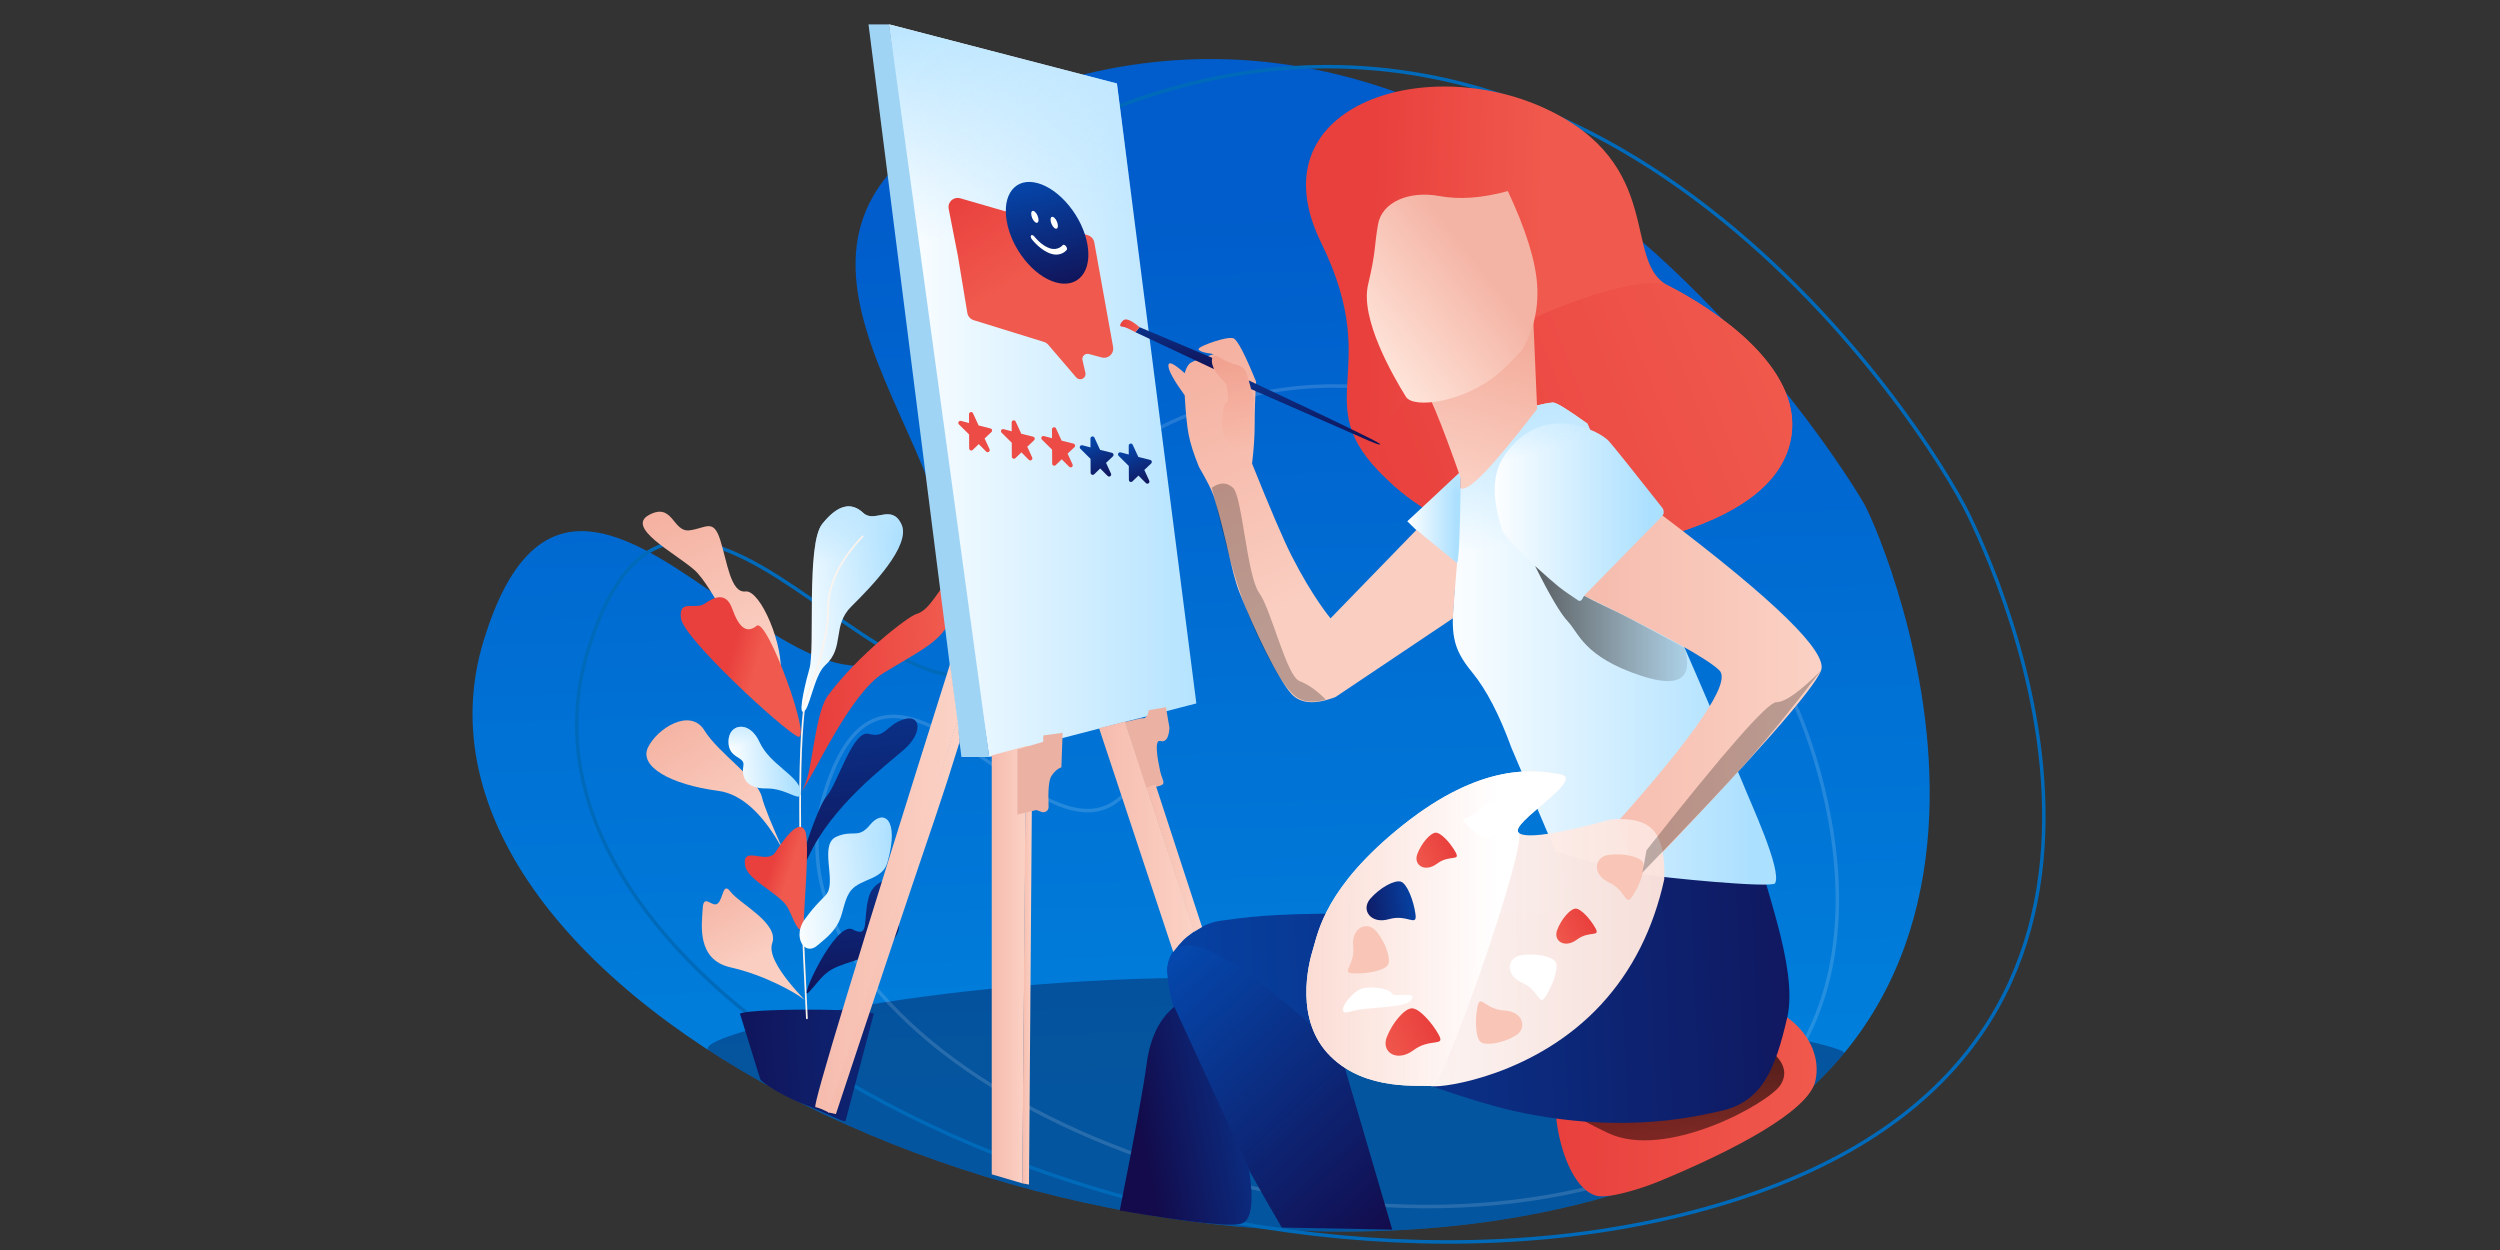 <?xml version="1.0" encoding="UTF-8"?>
<svg width="1440px" height="720px" viewBox="0 0 1440 720" version="1.1" xmlns="http://www.w3.org/2000/svg" xmlns:xlink="http://www.w3.org/1999/xlink">
    <rect x="0" y="0" width="1440" height="720" fill="#333333" stroke="none"/>
    <title>edit</title>
    <defs>
        <linearGradient x1="48.087%" y1="16.466%" x2="43.444%" y2="79.689%" id="linearGradient-1">
            <stop stop-color="#0080DC" offset="0%"></stop>
            <stop stop-color="#005DCB" offset="100%"></stop>
        </linearGradient>
        <linearGradient x1="6.258%" y1="49.172%" x2="96.806%" y2="50%" id="linearGradient-2">
            <stop stop-color="#E9403D" offset="0%"></stop>
            <stop stop-color="#F0594D" offset="100%"></stop>
        </linearGradient>
        <linearGradient x1="48.524%" y1="-93.511%" x2="48.524%" y2="242.442%" id="linearGradient-3">
            <stop stop-color="#000000" offset="0%"></stop>
            <stop stop-color="#000000" stop-opacity="0" offset="100%"></stop>
        </linearGradient>
        <linearGradient x1="129.088%" y1="45.016%" x2="-54.105%" y2="48.796%" id="linearGradient-4">
            <stop stop-color="#130B4B" offset="0%"></stop>
            <stop stop-color="#005ACA" offset="100%"></stop>
        </linearGradient>
        <linearGradient x1="17.569%" y1="47.22%" x2="48.042%" y2="63.061%" id="linearGradient-5">
            <stop stop-color="#E9403D" offset="0%"></stop>
            <stop stop-color="#F0594D" offset="100%"></stop>
        </linearGradient>
        <linearGradient x1="6.258%" y1="49.416%" x2="96.806%" y2="50%" id="linearGradient-6">
            <stop stop-color="#E9403D" offset="0%"></stop>
            <stop stop-color="#F0594D" offset="100%"></stop>
        </linearGradient>
        <linearGradient x1="-1.11022302e-14%" y1="50%" x2="91.43%" y2="50%" id="linearGradient-7">
            <stop stop-color="#FFFFFF" offset="0%"></stop>
            <stop stop-color="#ACE0FF" offset="100%"></stop>
        </linearGradient>
        <linearGradient x1="29.158%" y1="28.501%" x2="26.08%" y2="0%" id="linearGradient-8">
            <stop stop-color="#BEE6FF" stop-opacity="0" offset="0%"></stop>
            <stop stop-color="#BEE7FF" offset="100%"></stop>
        </linearGradient>
        <path d="M195.79,283.972 C182.468,285.007 194.821,318.337 192.776,343.467 C190.848,367.162 190.825,375.253 203,390.042 C211.117,399.902 218.674,414.439 225.672,433.655 L251.044,493.253 C273.716,500.02 289.623,504.243 298.766,505.922 C311.999,508.351 375.915,514.439 377.48,511.522 C381.542,503.954 363.383,465.274 358.591,453.196 C355.396,445.144 325.654,376.328 269.366,246.747 C258.077,238.659 251.484,234.615 249.589,234.615 C246.745,234.615 227.547,238.429 228.373,242.588 C229.2,246.747 209.112,282.938 195.79,283.972 Z" id="path-9"></path>
        <linearGradient x1="-1.11022302e-14%" y1="50%" x2="91.43%" y2="50%" id="linearGradient-10">
            <stop stop-color="#FFFFFF" offset="0%"></stop>
            <stop stop-color="#ACE0FF" offset="100%"></stop>
        </linearGradient>
        <linearGradient x1="34.754%" y1="28.501%" x2="32.503%" y2="0%" id="linearGradient-11">
            <stop stop-color="#BEE6FF" stop-opacity="0" offset="0%"></stop>
            <stop stop-color="#BEE7FF" offset="100%"></stop>
        </linearGradient>
        <path d="M196.37,282.938 L196.37,274.402 L165.621,303.007 C183.718,320.904 193.274,328.933 194.289,327.093 C195.304,325.253 195.998,310.535 196.37,282.938 Z" id="path-12"></path>
        <linearGradient x1="-1.11022302e-14%" y1="50%" x2="91.43%" y2="50%" id="linearGradient-13">
            <stop stop-color="#FFFFFF" offset="0%"></stop>
            <stop stop-color="#ACE0FF" offset="100%"></stop>
        </linearGradient>
        <linearGradient x1="8.1%" y1="28.501%" x2="1.912%" y2="0%" id="linearGradient-14">
            <stop stop-color="#BEE6FF" stop-opacity="0" offset="0%"></stop>
            <stop stop-color="#BEE7FF" offset="100%"></stop>
        </linearGradient>
        <path d="M281.892,257.009 C285.328,260.982 295.518,273.708 312.464,295.186 L312.464,295.186 C313.558,296.573 313.613,298.513 312.599,299.96 C302.614,314.208 295.251,323.704 290.51,328.448 C278.21,340.756 266.448,345.237 266.448,348.079 C266.448,354.943 222.304,314.767 220.146,307.821 C214.93,291.032 213.576,276.179 222.264,264.12 C243.928,234.05 276.554,250.837 281.892,257.009 Z" id="path-15"></path>
        <linearGradient x1="181.845%" y1="39.203%" x2="-31.563%" y2="39.203%" id="linearGradient-16">
            <stop stop-color="#FFE5DA" offset="0%"></stop>
            <stop stop-color="#F4B4A5" offset="100%"></stop>
        </linearGradient>
        <linearGradient x1="43.975%" y1="74.655%" x2="-6.865%" y2="-57.4%" id="linearGradient-17">
            <stop stop-color="#FACFC2" offset="0%"></stop>
            <stop stop-color="#F09885" offset="100%"></stop>
        </linearGradient>
        <linearGradient x1="47.802%" y1="7.173%" x2="56.048%" y2="134.643%" id="linearGradient-18">
            <stop stop-color="#F09885" offset="0%"></stop>
            <stop stop-color="#FACFC2" offset="100%"></stop>
        </linearGradient>
        <linearGradient x1="44.874%" y1="95.019%" x2="71.146%" y2="-32.871%" id="linearGradient-19">
            <stop stop-color="#FACFC2" offset="0%"></stop>
            <stop stop-color="#F09885" offset="100%"></stop>
        </linearGradient>
        <linearGradient x1="77.399%" y1="45.261%" x2="25.232%" y2="95.307%" id="linearGradient-20">
            <stop stop-color="#F4B4A5" offset="0%"></stop>
            <stop stop-color="#FFE5DA" offset="100%"></stop>
        </linearGradient>
        <linearGradient x1="92.56%" y1="106.509%" x2="-4.791%" y2="-29.261%" id="linearGradient-21">
            <stop stop-color="#130B4B" offset="0%"></stop>
            <stop stop-color="#005ACA" offset="100%"></stop>
        </linearGradient>
        <linearGradient x1="181.834%" y1="-8.742%" x2="11.92%" y2="44.332%" id="linearGradient-22">
            <stop stop-color="#005ACA" offset="0%"></stop>
            <stop stop-color="#130B4B" offset="100%"></stop>
        </linearGradient>
        <linearGradient x1="191.818%" y1="36.284%" x2="-4.114%" y2="67.698%" id="linearGradient-23">
            <stop stop-color="#F9CBBF" stop-opacity="0.96" offset="0%"></stop>
            <stop stop-color="#FFFFFF" offset="100%"></stop>
        </linearGradient>
        <linearGradient x1="72.785%" y1="38.742%" x2="-34.275%" y2="61.831%" id="linearGradient-24">
            <stop stop-color="#FFFFFF" offset="0%"></stop>
            <stop stop-color="#F9CBBF" stop-opacity="0.96" offset="100%"></stop>
        </linearGradient>
        <linearGradient x1="6.258%" y1="49.072%" x2="96.806%" y2="50%" id="linearGradient-25">
            <stop stop-color="#E9403D" offset="0%"></stop>
            <stop stop-color="#F0594D" offset="100%"></stop>
        </linearGradient>
        <linearGradient x1="6.258%" y1="49.058%" x2="96.806%" y2="50%" id="linearGradient-26">
            <stop stop-color="#E9403D" offset="0%"></stop>
            <stop stop-color="#F0594D" offset="100%"></stop>
        </linearGradient>
        <linearGradient x1="129.088%" y1="34.181%" x2="-54.105%" y2="46.178%" id="linearGradient-27">
            <stop stop-color="#130B4B" offset="0%"></stop>
            <stop stop-color="#005ACA" offset="100%"></stop>
        </linearGradient>
        <linearGradient x1="60.975%" y1="-135.3%" x2="60.975%" y2="120.912%" id="linearGradient-28">
            <stop stop-color="#005ACA" offset="0%"></stop>
            <stop stop-color="#130B4B" offset="100%"></stop>
        </linearGradient>
        <linearGradient x1="410.42%" y1="12.063%" x2="-54.105%" y2="46.339%" id="linearGradient-29">
            <stop stop-color="#005ACA" offset="0%"></stop>
            <stop stop-color="#130B4B" offset="100%"></stop>
        </linearGradient>
        <linearGradient x1="410.42%" y1="49.752%" x2="-54.105%" y2="49.976%" id="linearGradient-30">
            <stop stop-color="#005ACA" offset="0%"></stop>
            <stop stop-color="#130B4B" offset="100%"></stop>
        </linearGradient>
        <linearGradient x1="-1.11022302e-14%" y1="50%" x2="91.43%" y2="50%" id="linearGradient-31">
            <stop stop-color="#FFFFFF" offset="0%"></stop>
            <stop stop-color="#ACE0FF" offset="100%"></stop>
        </linearGradient>
        <linearGradient x1="32.779%" y1="28.501%" x2="30.236%" y2="0%" id="linearGradient-32">
            <stop stop-color="#BEE6FF" stop-opacity="0" offset="0%"></stop>
            <stop stop-color="#BEE7FF" offset="100%"></stop>
        </linearGradient>
        <path d="M102.193,94.228 C114.967,85.282 108.705,72.105 121.399,62.327 C134.093,52.548 159.939,31.736 155.778,18.971 C151.617,6.207 140.465,16.573 134.729,9.749 C128.994,2.924 121.322,2.622 110.511,13.131 C99.701,23.641 97.8,83.956 92.934,95.189 C90.807,100.099 83.48,118.887 86.301,119.204 C89.935,119.612 95.002,99.263 102.193,94.228 Z" id="path-33"></path>
        <linearGradient x1="46.565%" y1="74.655%" x2="17.581%" y2="-57.4%" id="linearGradient-34">
            <stop stop-color="#FACFC2" offset="0%"></stop>
            <stop stop-color="#F09885" offset="100%"></stop>
        </linearGradient>
        <linearGradient x1="33.119%" y1="47.22%" x2="48.981%" y2="63.061%" id="linearGradient-35">
            <stop stop-color="#E9403D" offset="0%"></stop>
            <stop stop-color="#F0594D" offset="100%"></stop>
        </linearGradient>
        <linearGradient x1="19.076%" y1="48.529%" x2="83.09%" y2="50%" id="linearGradient-36">
            <stop stop-color="#E9403D" offset="0%"></stop>
            <stop stop-color="#F0594D" offset="100%"></stop>
        </linearGradient>
        <linearGradient x1="40.405%" y1="72.363%" x2="-40.553%" y2="-47.415%" id="linearGradient-37">
            <stop stop-color="#FACFC2" offset="0%"></stop>
            <stop stop-color="#F09885" offset="100%"></stop>
        </linearGradient>
        <linearGradient x1="44.148%" y1="74.655%" x2="-5.228%" y2="-57.4%" id="linearGradient-38">
            <stop stop-color="#FACFC2" offset="0%"></stop>
            <stop stop-color="#F09885" offset="100%"></stop>
        </linearGradient>
        <linearGradient x1="60.975%" y1="-135.3%" x2="60.975%" y2="120.912%" id="linearGradient-39">
            <stop stop-color="#005ACA" offset="0%"></stop>
            <stop stop-color="#130B4B" offset="100%"></stop>
        </linearGradient>
        <linearGradient x1="30.13%" y1="47.22%" x2="48.8%" y2="63.061%" id="linearGradient-40">
            <stop stop-color="#E9403D" offset="0%"></stop>
            <stop stop-color="#F0594D" offset="100%"></stop>
        </linearGradient>
        <linearGradient x1="-1.11022302e-14%" y1="50%" x2="91.43%" y2="50%" id="linearGradient-41">
            <stop stop-color="#FFFFFF" offset="0%"></stop>
            <stop stop-color="#ACE0FF" offset="100%"></stop>
        </linearGradient>
        <linearGradient x1="16.789%" y1="28.501%" x2="11.885%" y2="0%" id="linearGradient-42">
            <stop stop-color="#BEE6FF" stop-opacity="0" offset="0%"></stop>
            <stop stop-color="#BEE7FF" offset="100%"></stop>
        </linearGradient>
        <path d="M97.593,255.32 C101.556,252.611 107.446,249.52 111.444,243.423 C114.844,238.24 116.212,230.165 120.93,225.967 C127.534,220.091 139.433,222.415 143.479,212.701 C153.817,187.886 144.396,182.21 136.344,189.937 C128.292,197.663 126.253,191.424 116.032,194.544 C105.811,197.663 112.62,218.66 106.987,225.967 C105.179,228.313 100.093,230.899 91.997,239.725 C83.901,248.55 89.412,260.913 97.593,255.32 Z" id="path-43"></path>
        <linearGradient x1="60.975%" y1="-135.3%" x2="60.975%" y2="120.912%" id="linearGradient-44">
            <stop stop-color="#005ACA" offset="0%"></stop>
            <stop stop-color="#130B4B" offset="100%"></stop>
        </linearGradient>
        <linearGradient x1="-1.11022302e-14%" y1="50%" x2="91.43%" y2="50%" id="linearGradient-45">
            <stop stop-color="#FFFFFF" offset="0%"></stop>
            <stop stop-color="#ACE0FF" offset="100%"></stop>
        </linearGradient>
        <linearGradient x1="12.815%" y1="28.501%" x2="7.324%" y2="0%" id="linearGradient-46">
            <stop stop-color="#BEE6FF" stop-opacity="0" offset="0%"></stop>
            <stop stop-color="#BEE7FF" offset="100%"></stop>
        </linearGradient>
        <path d="M90.612,170.134 C90.102,161.436 74.229,153.593 69.549,140.326 C64.87,127.059 52.785,128.119 51.717,138.275 C50.649,148.431 60.617,147.562 59.057,152.978 C57.497,158.394 58.504,166.331 71.124,167.213 C83.745,168.095 91.121,178.832 90.612,170.134 Z" id="path-47"></path>
        <linearGradient x1="-1.11022302e-14%" y1="50%" x2="110.789%" y2="50%" id="linearGradient-48">
            <stop stop-color="#FFFFFF" offset="0%"></stop>
            <stop stop-color="#ACE0FF" offset="100%"></stop>
        </linearGradient>
        <linearGradient x1="42.05%" y1="28.501%" x2="40.876%" y2="0%" id="linearGradient-49">
            <stop stop-color="#BEE6FF" stop-opacity="0" offset="0%"></stop>
            <stop stop-color="#BEE7FF" offset="100%"></stop>
        </linearGradient>
        <path d="M42.958,0 L174.177,34.042 L219.921,391.128 L100.643,421.972 C82.732,306.015 71.938,233.956 68.262,205.794 C62.107,158.638 53.672,90.039 42.958,0 Z" id="path-50"></path>
        <linearGradient x1="181.845%" y1="39.203%" x2="-31.563%" y2="39.203%" id="linearGradient-51">
            <stop stop-color="#FFE5DA" offset="0%"></stop>
            <stop stop-color="#F4B4A5" offset="100%"></stop>
        </linearGradient>
        <linearGradient x1="181.845%" y1="39.203%" x2="-31.563%" y2="39.203%" id="linearGradient-52">
            <stop stop-color="#FFE5DA" offset="0%"></stop>
            <stop stop-color="#F4B4A5" offset="100%"></stop>
        </linearGradient>
        <linearGradient x1="181.845%" y1="39.203%" x2="-31.563%" y2="39.203%" id="linearGradient-53">
            <stop stop-color="#FFE5DA" offset="0%"></stop>
            <stop stop-color="#F4B4A5" offset="100%"></stop>
        </linearGradient>
        <linearGradient x1="181.845%" y1="39.203%" x2="-31.563%" y2="39.203%" id="linearGradient-54">
            <stop stop-color="#FFE5DA" offset="0%"></stop>
            <stop stop-color="#F4B4A5" offset="100%"></stop>
        </linearGradient>
        <linearGradient x1="181.845%" y1="39.203%" x2="-31.563%" y2="39.203%" id="linearGradient-55">
            <stop stop-color="#FFE5DA" offset="0%"></stop>
            <stop stop-color="#F4B4A5" offset="100%"></stop>
        </linearGradient>
        <linearGradient x1="181.845%" y1="39.203%" x2="-31.563%" y2="39.203%" id="linearGradient-56">
            <stop stop-color="#FFE5DA" offset="0%"></stop>
            <stop stop-color="#F4B4A5" offset="100%"></stop>
        </linearGradient>
        <linearGradient x1="118.052%" y1="72.663%" x2="-37.61%" y2="18.212%" id="linearGradient-57">
            <stop stop-color="#130B4B" offset="0%"></stop>
            <stop stop-color="#005ACA" offset="100%"></stop>
        </linearGradient>
        <linearGradient x1="60.975%" y1="-135.3%" x2="60.975%" y2="120.912%" id="linearGradient-58">
            <stop stop-color="#005ACA" offset="0%"></stop>
            <stop stop-color="#130B4B" offset="100%"></stop>
        </linearGradient>
        <linearGradient x1="6.258%" y1="49.361%" x2="96.806%" y2="50%" id="linearGradient-59">
            <stop stop-color="#E9403D" offset="0%"></stop>
            <stop stop-color="#F0594D" offset="100%"></stop>
        </linearGradient>
        <linearGradient x1="113.564%" y1="75.859%" x2="-3.12%" y2="75.859%" id="linearGradient-60">
            <stop stop-color="#000000" stop-opacity="0" offset="0%"></stop>
            <stop stop-color="#000000" offset="100%"></stop>
        </linearGradient>
        <linearGradient x1="0%" y1="48.992%" x2="46.982%" y2="54.737%" id="linearGradient-61">
            <stop stop-color="#E9403D" offset="0%"></stop>
            <stop stop-color="#F0594D" offset="100%"></stop>
        </linearGradient>
        <linearGradient x1="118.052%" y1="72.074%" x2="-37.61%" y2="19.039%" id="linearGradient-62">
            <stop stop-color="#130B4B" offset="0%"></stop>
            <stop stop-color="#005ACA" offset="100%"></stop>
        </linearGradient>
    </defs>
    <g id="edit" stroke="none" stroke-width="1" fill="none" fill-rule="evenodd">
        <g id="Group" transform="translate(241.177, -2.956)">
            <path d="M244.835,45.522 C547.83,-6.974 932.329,225.599 852.275,422.913 C778.899,603.766 664.259,290.229 589.509,422.913 C546.753,498.807 722.005,650.099 523.99,707.573 C233.897,791.772 62.951,453.325 53.122,431.187 C43.293,409.049 -58.16,98.018 244.835,45.522 Z" id="Path-36" fill="url(#linearGradient-1)" transform="translate(446, 379.5) rotate(175) translate(-446, -379.5) "></path>
            <path d="M322.895,565.59 C496.644,535.487 697.194,599.123 821.578,696.097 C834.057,705.826 686.975,727.274 529.238,712.615 C353.835,696.314 165.357,642.887 170.553,637.614 C203.514,604.166 252.194,577.84 322.895,565.59 Z" id="Path-36" fill="#0B1445" opacity="0.4" transform="translate(496.383, 637.83) rotate(175) translate(-496.383, -637.83) "></path>
            <path d="M309.736,50.29 C612.73,-2.206 997.229,230.367 917.175,427.681 C843.8,608.534 729.159,294.997 654.41,427.681 C611.654,503.575 786.905,654.866 588.89,712.34 C298.798,796.54 137.604,487.383 118.022,435.955 C96.585,379.651 6.741,102.786 309.736,50.29 Z" id="Path-36" stroke="#006ABA" stroke-width="2" transform="translate(508.423, 384.777) rotate(175) translate(-508.423, -384.777) "></path>
            <path d="M379.136,231.264 C591.305,194.525 860.547,357.292 804.49,495.383 C753.109,621.953 672.833,402.524 620.491,495.383 C590.551,548.497 713.27,654.379 574.612,694.603 C371.477,753.53 251.774,516.667 244.891,501.173 C238.009,485.68 166.967,268.004 379.136,231.264 Z" id="Path-36" stroke="#FFFFFF" stroke-width="2" opacity="0.144" transform="translate(520, 465) rotate(175) translate(-520, -465) "></path>
            <g id="nakreslena-vymalovana-" transform="translate(127, 0)">
                <g id="stolicka" transform="translate(527, 579)">
                    <path d="M60.737,104.288 C102.618,86.952 146.542,64.191 150.486,46.581 C156.251,20.842 127.348,-4.904 92.802,1 C58.256,6.904 19.404,30.599 5.366,42.327 C-5.185,51.14 3.088,105.728 23.766,112.564 C30.601,114.823 50.333,108.595 60.737,104.288 Z" id="Oval" fill="url(#linearGradient-2)"></path>
                    <path d="M91.5,12.359 C82.033,26.798 74.752,34.569 69.655,35.67 C67.112,36.219 58.032,35.778 41.767,38.317 C30.875,40.018 28.023,46.468 33.21,57.668 C-3.249,53.747 -3.904,60.08 31.247,76.668 C64.277,92.255 123.732,59.537 130.479,48.77 C138.011,36.751 125.018,24.614 91.5,12.359 Z" id="Path-107-Copy" fill="url(#linearGradient-3)" style="mix-blend-mode: overlay;"></path>
                </g>
                <path d="M636.434,488.101 C648.795,490.891 645.042,479.762 645.042,493.453 C645.042,507.143 668.086,559.643 661.269,589.053 C654.452,618.462 647.019,637.972 622.307,643.019 C612.443,645.034 568.497,657.093 504.503,643.019 C475.915,636.732 423.219,617.658 346.415,585.799 C321.756,581.268 307.893,574.585 304.826,565.749 C300.225,552.496 319.961,535.262 334.583,533.336 C349.206,531.411 361.746,529.165 407.272,529.165 C437.623,529.165 482.514,529.165 541.945,529.165 L527.844,493.453 L617.637,484.554 C621.928,485.059 628.194,486.241 636.434,488.101 Z" id="Path-9" fill="url(#linearGradient-4)" fill-rule="nonzero"></path>
                <g id="postava" transform="translate(276.8, 0.2)">
                    <path d="M257.63,331.391 C305.721,336.925 336.482,328.096 349.911,304.906 C370.056,270.12 335.821,220.892 316.304,198.351 C296.788,175.809 341.514,133.241 288.782,77.153 C236.051,21.065 133.996,13.456 140.259,100.51 C146.522,187.565 94.004,181.771 127.061,246.798 C149.1,290.15 192.623,318.347 257.63,331.391 Z" id="Path-38" fill="url(#linearGradient-5)" transform="translate(236.05, 183.99) rotate(-22) translate(-236.05, -183.99) "></path>
                    <path d="M285.729,324.495 C333.82,330.029 364.58,321.201 378.01,298.01 C398.155,263.224 363.92,213.997 344.403,191.455 C324.887,168.913 122.103,174.875 155.16,239.903 C177.199,283.254 220.722,311.452 285.729,324.495 Z" id="Path-38" fill="url(#linearGradient-6)" transform="translate(267.837, 252.82) rotate(-22) translate(-267.837, -252.82) "></path>
                    <g id="Path-2">
                        <use fill="url(#linearGradient-7)" xlink:href="#path-9"></use>
                        <use fill="url(#linearGradient-8)" xlink:href="#path-9"></use>
                    </g>
                    <g id="Path-3">
                        <use fill="url(#linearGradient-10)" xlink:href="#path-12"></use>
                        <use fill="url(#linearGradient-11)" xlink:href="#path-12"></use>
                    </g>
                    <g id="Path">
                        <use fill="url(#linearGradient-13)" xlink:href="#path-15"></use>
                        <use fill="url(#linearGradient-14)" xlink:href="#path-15"></use>
                    </g>
                    <path d="M312.681,299.736 C377.448,348.669 407.873,378.409 403.956,388.956 C400.038,399.503 364.959,439.309 298.719,508.376 L286.581,476.359 C332.516,424.794 352.135,395.66 345.439,388.956 C338.742,382.253 312.767,367.886 267.515,345.857 L312.681,299.736 Z" id="Path-4" fill="url(#linearGradient-16)"></path>
                    <path d="M170.879,307.971 C137.902,341.936 121.414,358.919 121.414,358.919 C121.414,358.919 111.1,346.776 98.912,322.743 C94.261,313.572 86.695,295.92 76.214,269.788 C77.214,261.696 77.715,254.035 77.715,246.807 C77.715,239.578 77.991,231.52 78.543,222.633 C72.148,206.875 67.804,198.543 65.513,197.637 C62.075,196.279 47.219,201.562 45.634,203.414 C44.578,204.65 47.395,205.762 54.086,206.752 C46.729,209.101 42.318,210.756 40.854,211.719 C39.39,212.681 38.24,214.681 37.405,217.718 C31.153,212.072 28.026,210.633 28.026,213.403 C28.026,216.173 31.153,221.861 37.405,230.465 C37.965,240.502 38.723,248.045 39.679,253.093 C40.634,258.141 42.619,264.352 45.634,271.727 C50.29,279.748 53.108,285.331 54.086,288.476 C61.726,313.033 64.084,331.74 68.95,344.005 C77.651,365.937 91.1,393.963 98.912,402.473 C104.121,408.147 112.568,408.739 124.255,404.251 L191.86,358.919 C192.15,354.348 192.447,350.101 192.753,346.176 C193.058,342.251 193.57,335.89 194.289,327.093 L170.879,307.971 Z" id="Path-5" fill="url(#linearGradient-17)" fill-rule="nonzero"></path>
                    <path d="M60.044,253.917 C57.954,248.952 59.47,234.615 61.427,234.615 C62.731,234.615 62.731,231.117 61.427,224.12 C57.537,220.042 55.164,217.122 54.309,215.36 C51.97,210.539 53.127,206.828 55.417,207.686 C57.621,208.512 59.919,210.25 63.635,211.731 C64.63,212.127 66.171,212.623 68.258,213.217 C70.556,213.871 72.362,215.652 73.048,217.942 L77.358,232.343 L77.358,232.343 L75.969,269.151 C66.746,262.304 61.438,257.226 60.044,253.917 Z" id="Path-6" fill="url(#linearGradient-18)" fill-rule="nonzero" opacity="0.637"></path>
                    <path d="M196.37,278.096 C184.854,245.229 176.998,226.397 172.802,221.6 C168.606,216.803 190.299,202.779 237.882,179.526 L240.413,238.356 C227.444,255.141 217.503,267.156 210.592,274.402 C203.681,281.648 198.94,284.906 196.37,284.174 L196.37,278.096 Z" id="Path-7" fill="url(#linearGradient-19)" fill-rule="nonzero"></path>
                    <path d="M148.775,131.949 C146.507,144.835 147.718,146.967 143.041,166.683 C138.365,186.4 157.399,219.348 164.88,231.35 C169.21,238.297 198.17,234.615 218.254,217.814 C221.024,215.497 225.42,211.143 231.442,204.753 C238.363,193.258 241.354,180.568 240.413,166.683 C239.473,152.799 233.848,134.842 223.54,112.812 C208.845,116.868 195.702,117.824 184.112,115.682 C166.727,112.469 151.043,119.063 148.775,131.949 Z" id="Path-8" fill="url(#linearGradient-20)"></path>
                    <path d="M28.939,553.903 C21.385,571.759 42.855,623.733 93.35,709.827 L156.943,711 L126.928,608.537 C69.157,554.259 36.493,536.047 28.939,553.903 Z" id="Path-10" fill="url(#linearGradient-21)" fill-rule="nonzero"></path>
                    <path d="M15.585,615.009 C13.616,629.532 8.421,657.868 0,700.016 C41.855,707.149 65.422,709.589 70.7,707.334 C75.978,705.079 77.245,694.696 74.501,676.184 L31.421,582.634 C22.833,589.693 17.555,600.485 15.585,615.009 Z" id="Path-11" fill="url(#linearGradient-22)" fill-rule="nonzero"></path>
                </g>
                <g id="paleta" transform="translate(487.604, 539.305) rotate(9) translate(-487.604, -539.305) translate(390.104, 443.305)">
                    <path d="M107.331,37.031 C100.764,32.706 141.012,0.484 125.843,0.057 C110.675,-0.369 79.908,0.484 41.016,42.922 C2.123,85.36 2.337,111.841 0.921,121.35 C-0.495,130.86 -3.406,164.031 20.456,181.174 C44.319,198.317 74.558,188.985 81.209,188.985 C87.354,188.985 138.961,173.568 169.8,127.246 C184.446,105.246 192.646,79.635 194.4,50.414 C192.793,37.319 189.399,28.475 184.217,23.882 C179.035,19.289 170.603,18.341 158.92,21.039 C128.906,34.583 111.71,39.914 107.331,37.031 Z" id="Path-12" fill="url(#linearGradient-23)"></path>
                    <path d="M107.331,37.031 C100.764,32.706 141.012,0.484 125.843,0.057 C110.675,-0.369 79.908,0.484 41.016,42.922 C2.123,85.36 2.337,111.841 0.921,121.35 C-0.495,130.86 -3.406,164.031 20.456,181.174 C44.319,198.317 74.558,188.985 81.209,188.985 C87.354,188.985 113.899,41.355 107.331,37.031 Z" id="Path-12" fill="url(#linearGradient-24)"></path>
                    <path d="M19.494,109.535 C19.995,117.253 23.019,127.311 26.521,128.784 C30.024,130.257 38.915,126.185 44.873,120.207 C50.83,114.229 45.633,105.414 34.923,107.746 C24.213,110.078 18.993,101.818 19.494,109.535 Z" id="Path-50-Copy" fill="#F8C5B7" fill-rule="nonzero" transform="translate(33.42, 117.623) rotate(-93) translate(-33.42, -117.623) "></path>
                    <path d="M47.397,152.038 C47.946,160.217 51.261,170.878 55.1,172.439 C58.938,174 68.683,169.685 75.213,163.349 C81.744,157.012 76.047,147.669 64.308,150.141 C52.569,152.613 46.848,143.858 47.397,152.038 Z" id="Path-50-Copy" fill="url(#linearGradient-25)" transform="translate(62.661, 160.61) rotate(-214) translate(-62.661, -160.61) "></path>
                    <path d="M49.187,48.51 C49.591,54.569 52.029,62.466 54.851,63.622 C57.674,64.779 64.839,61.582 69.641,56.889 C74.442,52.195 70.253,45.274 61.622,47.105 C52.99,48.936 48.784,42.451 49.187,48.51 Z" id="Path-50-Copy" fill="url(#linearGradient-26)" transform="translate(60.411, 54.86) rotate(-214) translate(-60.411, -54.86) "></path>
                    <path d="M26.694,79.835 C27.195,87.553 30.219,97.611 33.721,99.084 C37.224,100.557 46.115,96.485 52.073,90.507 C58.03,84.529 52.833,75.714 42.123,78.046 C31.413,80.378 26.193,72.118 26.694,79.835 Z" id="Path-50-Copy" fill="url(#linearGradient-27)" fill-rule="nonzero" transform="translate(40.62, 87.923) rotate(-193) translate(-40.62, -87.923) "></path>
                    <path d="M114.894,105.935 C115.395,113.653 118.419,123.711 121.921,125.184 C125.424,126.657 134.315,122.585 140.273,116.607 C146.23,110.629 141.033,101.814 130.323,104.146 C119.613,106.478 114.393,98.218 114.894,105.935 Z" id="Path-50-Copy" fill="#FFFFFF" transform="translate(128.82, 114.023) rotate(-153) translate(-128.82, -114.023) "></path>
                    <path d="M27.359,160.127 C27.771,166.504 35.662,155.108 38.542,156.325 C41.421,157.542 48.731,154.177 53.629,149.237 C58.527,144.296 58.36,124.988 51.886,133.712 C45.412,142.437 26.947,153.749 27.359,160.127 Z" id="Path-50-Copy" fill="#FFFFFF" transform="translate(42.202, 146.779) rotate(-153) translate(-42.202, -146.779) "></path>
                    <path d="M77.545,26.673 C77.933,32.732 80.273,40.629 82.983,41.786 C85.692,42.942 92.571,39.745 97.181,35.052 C101.79,30.358 97.769,23.437 89.483,25.269 C81.196,27.1 77.158,20.614 77.545,26.673 Z" id="Path-50-Copy" fill="#FFFFFF" transform="translate(88.32, 33.023) rotate(-47) translate(-88.32, -33.023) "></path>
                    <path d="M98.694,141.035 C99.195,148.753 102.219,158.811 105.721,160.284 C109.224,161.757 118.115,157.685 124.073,151.707 C130.03,145.729 124.833,136.914 114.123,139.246 C103.413,141.578 98.193,133.318 98.694,141.035 Z" id="Path-50-Copy" fill="#F8C5B7" fill-rule="nonzero" transform="translate(112.62, 149.123) rotate(6) translate(-112.62, -149.123) "></path>
                    <path d="M155.394,41.135 C155.895,48.853 158.919,58.911 162.421,60.384 C165.924,61.857 174.815,57.785 180.773,51.807 C186.73,45.829 181.533,37.014 170.823,39.346 C160.113,41.678 154.893,33.418 155.394,41.135 Z" id="Path-50-Copy" fill="#F8C5B7" fill-rule="nonzero" transform="translate(169.32, 49.223) rotate(-152) translate(-169.32, -49.223) "></path>
                    <path d="M135.587,79.11 C135.991,85.169 138.429,93.066 141.251,94.222 C144.074,95.379 151.239,92.182 156.041,87.489 C160.842,82.795 156.653,75.874 148.022,77.705 C139.39,79.536 135.184,73.051 135.587,79.11 Z" id="Path-50-Copy" fill="url(#linearGradient-26)" transform="translate(146.811, 85.46) rotate(-214) translate(-146.811, -85.46) "></path>
                </g>
                <path d="M414.684,254.353 L352.469,227.091 L351.099,222.083 C400.407,245.196 425.574,257.368 426.6,258.6 C427.626,259.832 423.654,258.416 414.684,254.353 Z" id="Path-13" fill="url(#linearGradient-28)" fill-rule="nonzero"></path>
                <g id="fig-plant" transform="translate(0.823, 289.956)">
                    <path d="M68.87,334.474 C68.87,335.854 80.966,344.063 93.814,348.954 C106.662,353.846 118.027,360.107 118.027,358.726 L134.267,297.041 L57.267,297.041 L68.87,334.474 Z" id="Path" fill="url(#linearGradient-29)" fill-rule="nonzero"></path>
                    <ellipse id="Oval" fill="url(#linearGradient-30)" fill-rule="nonzero" cx="95.767" cy="297.041" rx="38.5" ry="2.5"></ellipse>
                    <path d="M95.767,299.541 C90.559,199.232 90.559,136.219 95.767,110.5" id="Path-105" stroke="#FCF3ED" stroke-linecap="round"></path>
                    <g id="Path-92" transform="translate(120.945, 62.049) rotate(-7) translate(-120.945, -62.049) ">
                        <use fill="url(#linearGradient-31)" xlink:href="#path-33"></use>
                        <use fill="url(#linearGradient-32)" xlink:href="#path-33"></use>
                    </g>
                    <path d="M93.814,118.996 C103.275,95.776 108.006,77.28 108.006,63.509 C108.006,49.737 114.633,35.888 127.887,21.962" id="Path-2" stroke="#FCF3ED" stroke-linecap="round"></path>
                    <path d="M70.445,110.571 C54.928,92.74 43.686,51.149 33.61,39.953 C23.534,28.758 -2.855,10.964 11.702,5.371 C26.259,-0.222 23.958,17.045 33.61,17.045 C43.262,17.045 48.079,11.727 50.554,24.56 C53.03,37.393 52.713,55.934 61.422,55.934 C70.131,55.934 79.859,90.182 75.422,106.616 C70.984,123.05 85.962,128.403 70.445,110.571 Z" id="Path-93" fill="url(#linearGradient-34)" fill-rule="nonzero" transform="translate(42.547, 62.966) rotate(-7) translate(-42.547, -62.966) "></path>
                    <path d="M80.28,143.99 C72.457,137.185 30.441,73.496 31.659,61.898 C32.876,50.3 40.853,59.149 46.775,56.927 C52.697,54.705 60.559,52.635 61.648,63.525 C62.736,74.415 65.81,79.796 72.952,76.482 C80.093,73.167 88.102,150.796 80.28,143.99 Z" id="Path-95" fill="url(#linearGradient-35)" transform="translate(57.565, 99.783) rotate(-14) translate(-57.565, -99.783) "></path>
                    <path d="M89.328,166.915 C98.128,155.991 120.349,111.676 140.371,100.708 C160.392,89.74 175.558,84.322 180.564,71.19 C185.57,58.058 185.366,60.262 188.296,55.245 C191.226,50.228 186.153,46.525 180.564,49.796 C174.975,53.066 169.169,66.004 161.073,67.766 C156.291,68.807 125.794,89.914 107.713,111.975 C101.48,119.579 98.157,140.904 94.758,153.973 C91.328,167.165 84.908,172.403 89.328,166.915 Z" id="Path-96" fill="url(#linearGradient-36)" transform="translate(138.491, 108.815) rotate(-3) translate(-138.491, -108.815) "></path>
                    <path d="M96.541,285.938 C91.568,282.606 73.078,274.053 53.068,271.354 C33.058,268.656 34.389,248.173 34.127,239.018 C33.865,229.864 39.528,238.338 42.522,235.318 C45.516,232.298 44.25,222.372 49.246,227.946 C54.956,234.314 78.876,243.559 75.755,255.419 C72.634,267.279 101.514,289.269 96.541,285.938 Z" id="Path-97" fill="url(#linearGradient-37)" fill-rule="nonzero" transform="translate(65.618, 256.277) rotate(5) translate(-65.618, -256.277) "></path>
                    <path d="M84.048,224.492 C83.182,221.994 72.612,175.492 45.621,168.511 C18.629,161.531 1.815,148.994 8.413,138.713 C15.011,128.432 35.449,118.876 41.86,132.939 C48.271,147.002 68.842,164.097 70.066,175.179 C71.289,186.261 84.915,226.99 84.048,224.492 Z" id="Path-98" fill="url(#linearGradient-38)" fill-rule="nonzero" transform="translate(45.534, 175.234) rotate(-7) translate(-45.534, -175.234) "></path>
                    <path d="M92.372,202.966 C109.399,175.188 143.029,156.151 154.904,148.014 C166.779,139.876 166.838,128.847 156.467,130.897 C146.096,132.946 144.704,140.585 135.775,136.766 C126.846,132.946 114.596,162.765 107.01,169.583 C99.424,176.4 75.346,230.745 92.372,202.966 Z" id="Path-99" fill="url(#linearGradient-39)" fill-rule="nonzero" transform="translate(125.224, 170.732) rotate(-7) translate(-125.224, -170.732) "></path>
                    <path d="M86.586,247.262 C84.281,242.203 83.924,236.543 80.365,232.252 C72.759,223.08 61.374,216.392 61.374,208.662 C61.374,197.317 73.857,210.379 79.528,203.848 C85.2,197.317 95.131,185.833 98.081,193.406 C99.686,197.528 96.076,217.294 93.296,232.372 C90.968,245 89.881,254.498 86.586,247.262 Z" id="Path-100" fill="url(#linearGradient-40)" transform="translate(79.926, 220.34) rotate(-7) translate(-79.926, -220.34) "></path>
                    <g id="Path-102" transform="translate(118.027, 221.722) rotate(-7) translate(-118.027, -221.722) ">
                        <use fill="url(#linearGradient-41)" xlink:href="#path-43"></use>
                        <use fill="url(#linearGradient-42)" xlink:href="#path-43"></use>
                    </g>
                    <path d="M115.58,267.552 C127.615,265.155 149.41,261.011 149.41,248.365 C149.41,235.719 147.466,237.522 151.681,229.27 C155.896,221.018 139.128,218.722 134.03,231.12 C128.931,243.517 131.916,254.918 122.579,248.365 C113.242,241.813 84.93,288.28 93.452,280.939 C101.974,273.599 103.545,269.95 115.58,267.552 Z" id="Path-103" fill="url(#linearGradient-44)" fill-rule="nonzero" transform="translate(122.113, 252.089) rotate(-7) translate(-122.113, -252.089) "></path>
                    <g id="Path-104" transform="translate(71.137, 152.013) rotate(-5) translate(-71.137, -152.013) ">
                        <use fill="url(#linearGradient-45)" xlink:href="#path-47"></use>
                        <use fill="url(#linearGradient-46)" xlink:href="#path-47"></use>
                    </g>
                </g>
                <g id="stojan" transform="translate(101, 17)">
                    <g id="Path-16">
                        <use fill="url(#linearGradient-48)" xlink:href="#path-50"></use>
                        <use fill="url(#linearGradient-49)" xlink:href="#path-50"></use>
                    </g>
                    <polygon id="Path-17" fill="#A0D4F5" points="42.958 0 31.091 0 84.615 421.972 100.643 421.972"></polygon>
                    <path d="M78.058,368.461 C24.521,538.244 -1.332,623.311 0.5,623.66 C2.332,624.01 4.945,625.072 8.34,626.846 C11.304,618.482 18.614,596.533 30.268,560.999 C41.922,525.464 59.287,472.181 82.363,401.147 L78.058,368.461 Z" id="Path-18" fill="url(#linearGradient-51)"></path>
                    <path d="M82.363,400.494 L83.519,413.458 C78.63,429.273 74.148,443.171 70.073,455.151 C52.5,506.819 33.24,564.33 12.294,627.685 L7.802,626.66 L82.363,400.494 Z" id="Path-19" fill="url(#linearGradient-52)"></path>
                    <polygon id="Path-20" fill="url(#linearGradient-53)" points="102.069 421.083 102.069 662.372 119.704 667.56 121.853 415.687"></polygon>
                    <path d="M125.109,457.114 L123.523,668.264 L119.626,667.56 C120.209,595.456 120.668,538.46 121.002,496.573 C121.336,454.685 121.62,427.723 121.853,415.687 L125.389,415.687 L125.109,457.114 Z" id="Path-21" fill="url(#linearGradient-54)"></path>
                    <path d="M116.85,417.58 L116.85,455.151 L127.743,452.522 L130.793,453.62 C132.352,454.181 134.071,453.373 134.632,451.814 C134.763,451.448 134.823,451.061 134.807,450.673 C134.408,441.051 134.964,435.115 136.475,432.864 C138.207,430.283 140.107,428.627 142.173,427.897 L142.896,408.04 L131.719,409.577 L131.719,413.238 L116.85,417.58 Z" id="Path-22" fill="#EBB2A3"></path>
                    <path d="M163.89,405.375 L206.611,534.282 C208.972,531.228 210.873,528.984 212.313,527.55 C213.754,526.116 215.908,524.39 218.776,522.37 L178.968,401.553 L163.89,405.375 Z" id="Path-23" fill="url(#linearGradient-55)"></path>
                    <path d="M191.219,439.99 C194.526,439.555 196.717,439.186 197.792,438.883 C199.74,438.336 200.978,438.014 200.978,436.557 C200.978,435.435 199.727,433.14 199.078,430.199 C197.417,422.66 195.663,411.838 199.078,412.787 C202.244,413.667 204.029,411.137 204.436,405.2 L202.391,393.302 L192.522,394.996 C191.952,398.107 190.917,399.663 189.417,399.663 C187.917,399.663 186.689,399.855 185.734,400.24 L178.781,401.809 L191.219,439.99 Z" id="Path-24" fill="#EBB2A3"></path>
                    <polygon id="Path-25" fill="url(#linearGradient-56)" points="196.398 437.89 223.2 519.933 218.549 522.698 191.242 439.625"></polygon>
                </g>
                <g id="illu" transform="translate(240, 263) rotate(46) translate(-240, -263) translate(183, 223)">
                    <g id="Group-Copy-2" transform="translate(0.711, 0.143)">
                        <path d="M22.133,69.215 L21.722,74.029 C21.665,74.689 21.084,75.179 20.424,75.122 C20.116,75.096 19.83,74.951 19.625,74.719 L14.31,68.676 L14.31,68.676 L6.06,68.132 C5.399,68.089 4.898,67.517 4.942,66.856 C4.97,66.428 5.225,66.047 5.61,65.858 L9.962,63.72 L9.962,63.72 L6.585,59.863 C6.149,59.365 6.199,58.606 6.698,58.17 C7.051,57.86 7.553,57.786 7.981,57.979 L15.058,61.166 L15.058,61.166 L21.345,57.952 C21.935,57.651 22.658,57.884 22.959,58.474 C23.064,58.679 23.107,58.908 23.085,59.137 L22.559,64.551 L22.559,64.551 L28.782,67.36 C29.386,67.633 29.654,68.344 29.381,68.948 C29.174,69.406 28.703,69.687 28.202,69.651 L22.133,69.215 L22.133,69.215 Z" id="Star-Copy-10" fill="#EC4C45" transform="translate(18.252, 66.272) rotate(-5) translate(-18.252, -66.272) "></path>
                        <path d="M99.079,15.637 L98.668,20.451 C98.611,21.112 98.03,21.601 97.37,21.545 C97.062,21.518 96.775,21.374 96.571,21.142 L91.255,15.098 L91.255,15.098 L83.006,14.555 C82.345,14.511 81.844,13.94 81.887,13.278 C81.916,12.85 82.17,12.469 82.556,12.28 L86.908,10.142 L86.908,10.142 L83.531,6.286 C83.095,5.787 83.145,5.029 83.644,4.592 C83.997,4.283 84.499,4.208 84.927,4.401 L92.004,7.588 L92.004,7.588 L98.29,4.375 C98.88,4.073 99.603,4.307 99.905,4.897 C100.009,5.101 100.053,5.331 100.031,5.559 L99.505,10.973 L99.505,10.973 L105.727,13.783 C106.331,14.055 106.6,14.766 106.327,15.37 C106.12,15.829 105.649,16.109 105.147,16.073 L99.079,15.637 L99.079,15.637 Z" id="Star-Copy-10" fill="url(#linearGradient-57)" fill-rule="nonzero" transform="translate(95.198, 12.695) rotate(-5) translate(-95.198, -12.695) "></path>
                        <path d="M80.823,28.647 L80.412,33.462 C80.355,34.122 79.774,34.612 79.114,34.555 C78.805,34.529 78.519,34.384 78.315,34.152 L72.999,28.109 L72.999,28.109 L64.75,27.565 C64.088,27.522 63.588,26.95 63.631,26.289 C63.659,25.86 63.914,25.48 64.3,25.291 L68.652,23.153 L68.652,23.153 L65.275,19.296 C64.839,18.797 64.889,18.039 65.388,17.603 C65.741,17.293 66.242,17.219 66.671,17.411 L73.748,20.599 L73.748,20.599 L80.034,17.385 C80.624,17.083 81.347,17.317 81.649,17.907 C81.753,18.111 81.797,18.341 81.775,18.569 L81.249,23.983 L81.249,23.983 L87.471,26.793 C88.075,27.066 88.344,27.777 88.071,28.381 C87.864,28.839 87.393,29.12 86.891,29.084 L80.823,28.647 L80.823,28.647 Z" id="Star-Copy-10" fill="url(#linearGradient-57)" fill-rule="nonzero" transform="translate(76.942, 25.705) rotate(-5) translate(-76.942, -25.705) "></path>
                        <path d="M42.623,54.846 L42.211,59.66 C42.155,60.32 41.574,60.81 40.914,60.753 C40.605,60.727 40.319,60.583 40.115,60.35 L34.799,54.307 L34.799,54.307 L26.55,53.763 C25.888,53.72 25.387,53.148 25.431,52.487 C25.459,52.059 25.714,51.678 26.099,51.489 L30.451,49.351 L30.451,49.351 L27.075,45.494 C26.638,44.996 26.689,44.237 27.187,43.801 C27.541,43.492 28.042,43.417 28.471,43.61 L35.548,46.797 L35.548,46.797 L41.834,43.583 C42.424,43.282 43.147,43.515 43.449,44.106 C43.553,44.31 43.597,44.54 43.575,44.768 L43.049,50.182 L43.049,50.182 L49.271,52.991 C49.875,53.264 50.144,53.975 49.871,54.579 C49.664,55.037 49.193,55.318 48.691,55.282 L42.623,54.846 L42.623,54.846 Z" id="Star-Copy-10" fill="#EC4C45" transform="translate(38.742, 51.903) rotate(-5) translate(-38.742, -51.903) "></path>
                        <path d="M61.634,40.903 L61.223,45.717 C61.166,46.377 60.585,46.867 59.925,46.81 C59.617,46.784 59.33,46.64 59.126,46.407 L53.81,40.364 L53.81,40.364 L45.561,39.82 C44.9,39.777 44.399,39.205 44.442,38.544 C44.471,38.116 44.725,37.735 45.111,37.546 L49.463,35.408 L49.463,35.408 L46.086,31.551 C45.65,31.053 45.7,30.294 46.199,29.858 C46.552,29.549 47.054,29.474 47.482,29.667 L54.559,32.854 L54.559,32.854 L60.845,29.64 C61.435,29.339 62.158,29.572 62.46,30.163 C62.564,30.367 62.608,30.596 62.586,30.825 L62.06,36.239 L62.06,36.239 L68.282,39.048 C68.886,39.321 69.155,40.032 68.882,40.636 C68.675,41.094 68.204,41.375 67.703,41.339 L61.634,40.903 L61.634,40.903 Z" id="Star-Copy-10" fill="#EC4C45" transform="translate(57.753, 37.96) rotate(-5) translate(-57.753, -37.96) "></path>
                    </g>
                </g>
                <path d="M331.109,215.56 L285.8,194.293 L288.195,191.4 L330.059,209.065 C329.829,210.281 329.8,211.32 329.971,212.183 C330.141,213.047 330.521,214.172 331.109,215.56 Z" id="Path-14" fill="url(#linearGradient-58)" fill-rule="nonzero"></path>
                <path d="M285.8,194.293 C281.941,192.186 279.464,191.132 278.369,191.132 C276.727,191.132 276.406,190.002 278.664,187.614 C280.169,186.021 283.347,187.284 288.195,191.4 L285.8,194.293 Z" id="Path-15" fill="url(#linearGradient-59)"></path>
                <path d="M602.211,376.095 C607.308,394.041 598.892,399.391 576.962,392.145 C544.068,381.276 541.207,367.521 534.979,361 C530.827,356.652 524.51,345.98 516.029,328.983 C522.361,334.73 526.89,338.693 529.615,340.874 C533.672,344.121 537.257,346.276 540.482,348.557 C543.423,350.638 543.447,345.631 544.683,346.323 C550.934,349.824 559.684,353.56 570.002,358.9 C576.232,362.125 586.969,367.857 602.211,376.095 Z" id="Path-30" fill="url(#linearGradient-60)" fill-rule="nonzero" style="mix-blend-mode: soft-light;" opacity="0.631"></path>
                <path d="M580.2,492.72 C625.006,435.856 649.929,407.425 654.969,407.425 C660.01,407.425 668.605,401.335 680.756,389.156 C664.38,410.501 650.279,427.861 638.451,441.237 C626.623,454.613 606.447,476.017 577.924,505.449 L580.2,492.72 Z" id="Path-33" fill="#000000" style="mix-blend-mode: overlay;" opacity="0.255"></path>
                <path d="M329.827,283.878 C334.346,280.664 338.401,280.664 341.993,283.878 C347.38,288.698 349.999,334.553 357.099,344.438 C364.2,354.324 372.802,392.343 380.38,395.271 C385.432,397.224 390.46,400.774 395.464,405.922 C387.952,407.956 382.156,407.358 378.077,404.13 C373.999,400.902 369.373,394.549 364.2,385.071 C356.91,371.824 350.916,358.282 346.216,344.446 C341.516,330.61 336.053,310.421 329.827,283.878 Z" id="Path-34" fill="#000000" style="mix-blend-mode: overlay;" opacity="0.255"></path>
            </g>
            <g id="Group-Copy-5" transform="translate(354.566, 164.286) rotate(48) translate(-354.566, -164.286) translate(283.566, 120.286)">
                <path d="M7.438,44.164 L72.423,3.792 C74.128,2.733 76.285,2.732 77.991,3.79 L130.02,36.042 C132.499,37.579 133.262,40.834 131.726,43.312 C131.314,43.976 130.76,44.541 130.104,44.965 L123.702,49.101 C122.31,50 121.911,51.857 122.81,53.249 C123.078,53.664 123.444,54.006 123.875,54.245 L130.362,57.84 C131.835,58.656 132.367,60.512 131.551,61.985 C131,62.978 129.944,63.583 128.808,63.555 L104.039,62.944 C103.043,62.92 102.061,63.177 101.205,63.687 L64.793,85.393 C63.076,86.417 60.928,86.383 59.244,85.305 L31.428,67.507 C31.385,67.479 31.34,67.451 31.296,67.424 L7.511,53.179 C5.01,51.68 4.197,48.438 5.695,45.936 C6.127,45.215 6.724,44.607 7.438,44.164 Z" id="Mask" fill="url(#linearGradient-61)"></path>
                <path d="M80.212,35.717 C74.764,39.147 67.106,40.772 58.654,40.288 C50.2,39.805 41.923,37.294 35.352,33.203 C28.763,29.121 24.656,23.952 23.815,18.655 C22.971,13.36 25.483,8.544 30.931,5.102 C36.391,1.658 44.13,-0.002 52.694,0.443 C61.256,0.896 69.614,3.392 76.202,7.487 C82.773,11.589 86.799,16.793 87.534,22.124 C88.265,27.454 85.672,32.287 80.212,35.717 Z" id="Shape-Copy" fill="url(#linearGradient-62)" fill-rule="nonzero"></path>
                <path d="M47.16,21.081 C48.15,20.508 47.608,19.277 45.948,18.333 C44.288,17.389 42.138,17.09 41.148,17.663 C40.159,18.237 40.704,19.466 42.365,20.41 C44.025,21.354 46.171,21.655 47.16,21.081 Z" id="Oval-Copy-25" fill="#FFFFFF"></path>
                <path d="M57.157,15.081 C58.15,14.508 57.612,13.277 55.954,12.333 C54.295,11.389 52.145,11.09 51.152,11.663 C50.159,12.237 50.701,13.467 52.359,14.41 C54.017,15.354 56.165,15.655 57.157,15.081 Z" id="Ellipse_2_copy-Copy" fill="#FFFFFF"></path>
                <path d="M51.07,27.439 C51.39,27.246 51.865,27.146 52.407,27.19 C52.503,27.195 59.071,27.682 63.531,25.006 C67.671,22.525 67.012,18.441 67.006,18.393 C66.901,17.798 67.623,17.346 68.608,17.373 C69.602,17.405 70.485,17.904 70.589,18.499 C70.624,18.704 71.434,23.538 66.271,26.63 C60.726,29.958 52.828,29.335 52.493,29.31 C51.504,29.226 50.678,28.683 50.658,28.098 C50.629,27.837 50.794,27.605 51.07,27.439 Z" id="Shape-Copy-2" fill="#FFFFFF"></path>
            </g>
        </g>
    </g>
</svg>
